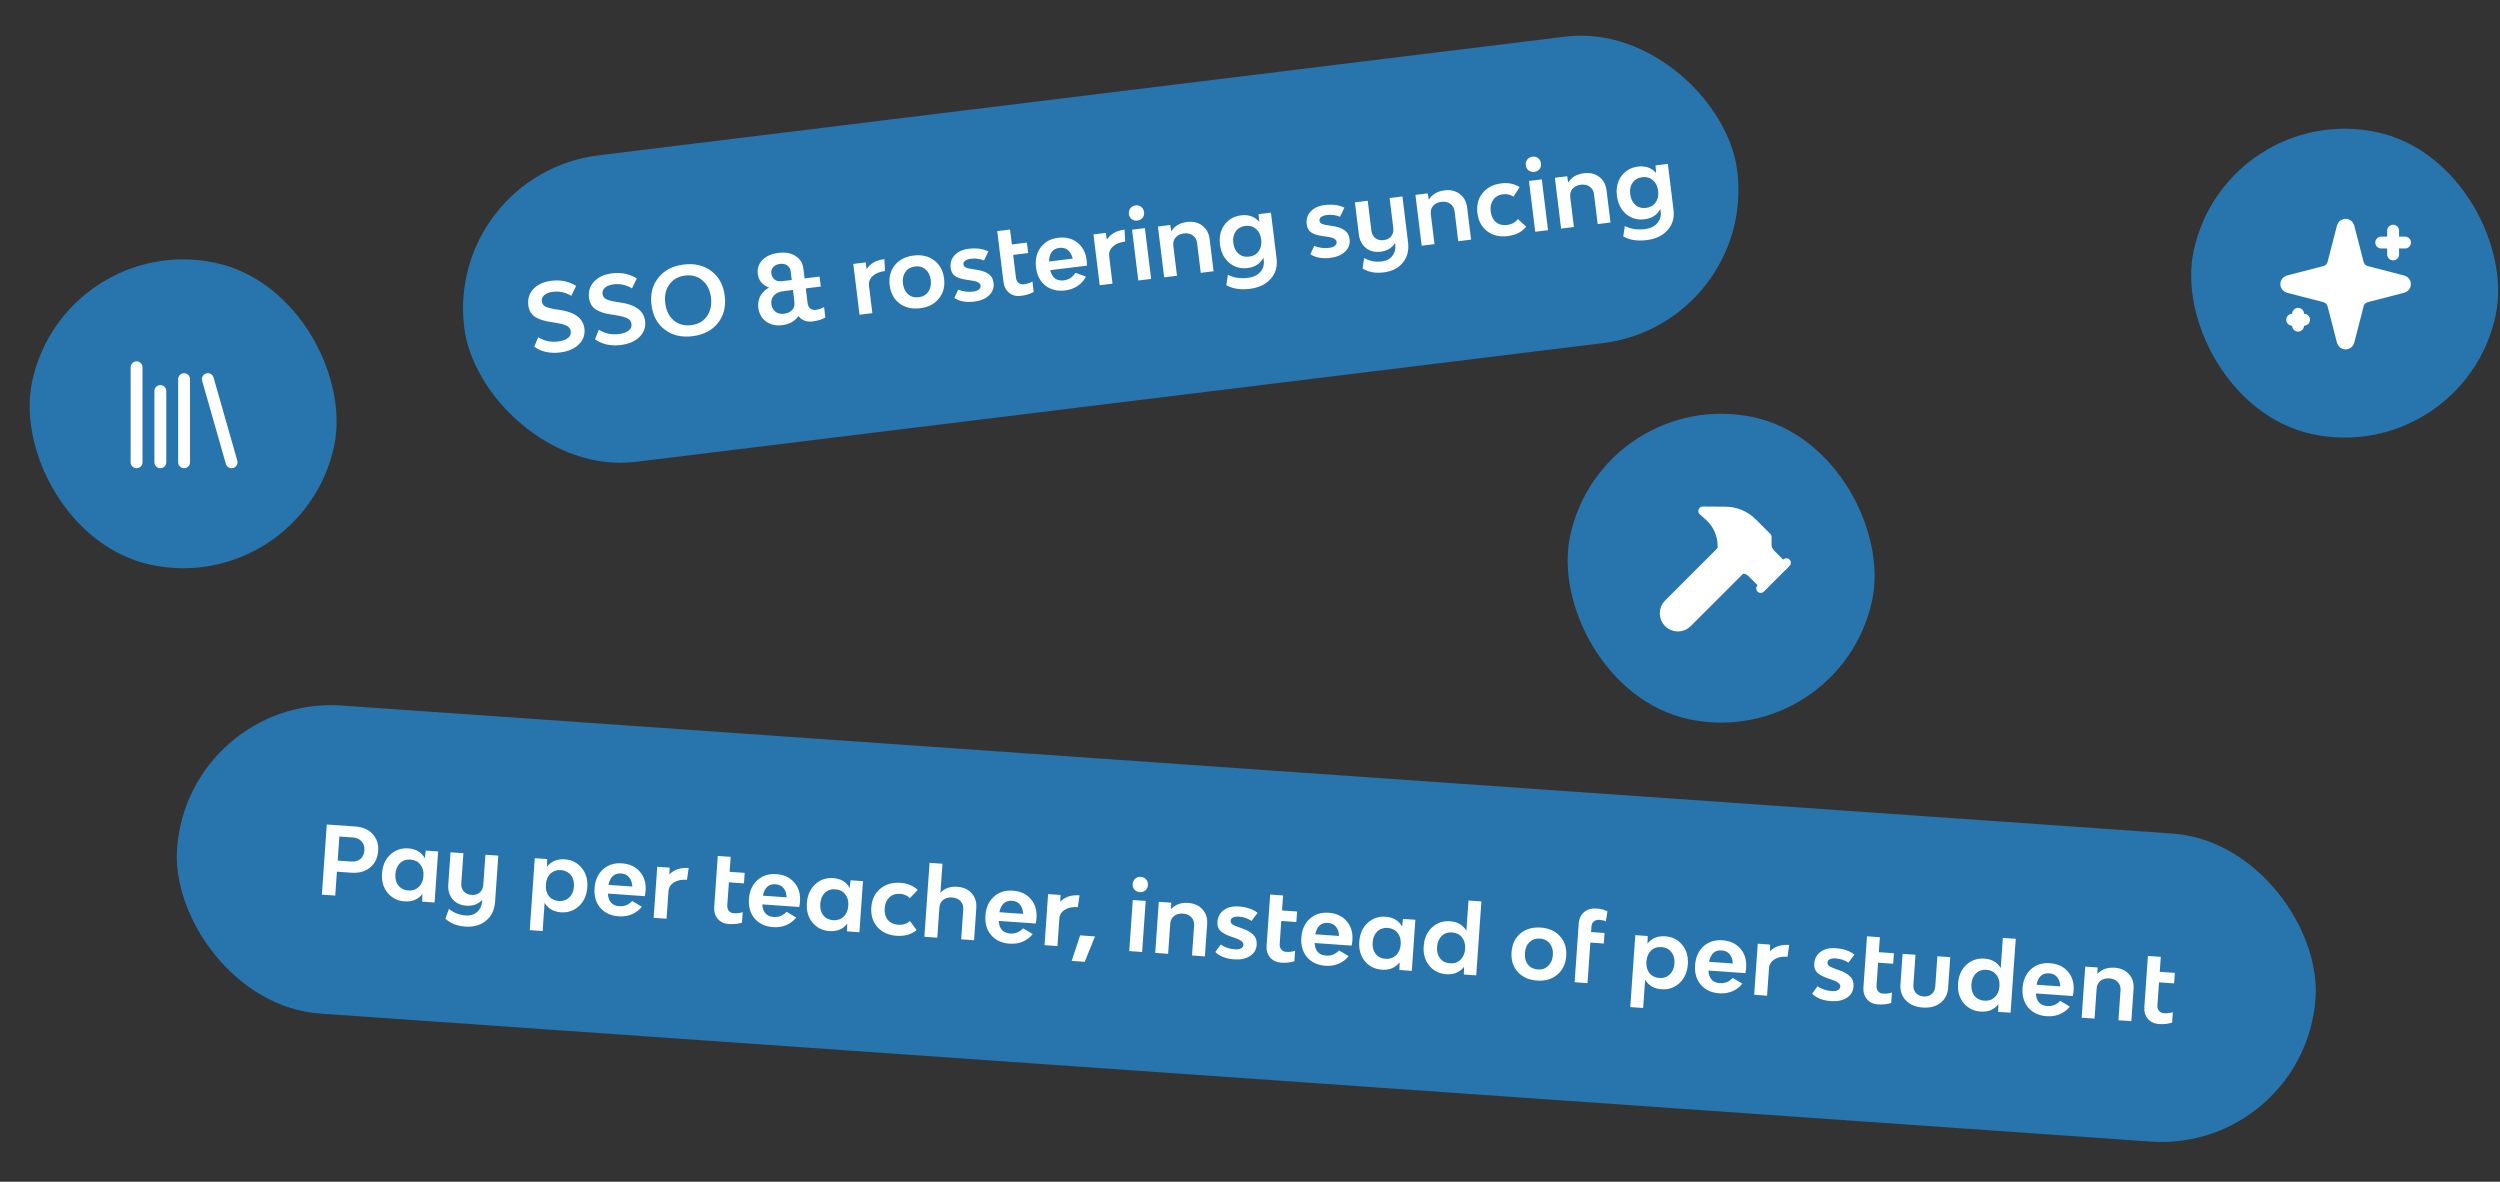 <svg width="421" height="199" viewBox="0 0 421 199" fill="none" xmlns="http://www.w3.org/2000/svg">
<rect x="0" y="0" width="421" height="199" fill="#333333" stroke="none"/>
<g clip-path="url(#clip0_836_12837)">
<rect x="10.812" y="38.846" width="52" height="52" rx="26" transform="rotate(12 10.812 38.846)" fill="#2875AD"/>
<path d="M35 63.846L39 77.846" stroke="white" stroke-width="2" stroke-linecap="round" stroke-linejoin="round"/>
<path d="M31 63.846L31 77.846" stroke="white" stroke-width="2" stroke-linecap="round" stroke-linejoin="round"/>
<path d="M27 65.846L27 77.846" stroke="white" stroke-width="2" stroke-linecap="round" stroke-linejoin="round"/>
<path d="M23 61.846L23 77.846" stroke="white" stroke-width="2" stroke-linecap="round" stroke-linejoin="round"/>
<rect x="374.812" y="16.846" width="52" height="52" rx="26" transform="rotate(12 374.812 16.846)" fill="#2875AD"/>
<path d="M392.937 51.346C392.848 50.999 392.667 50.684 392.415 50.431C392.162 50.178 391.846 49.998 391.5 49.908L385.365 48.327C385.26 48.297 385.168 48.234 385.103 48.147C385.037 48.06 385.001 47.954 385.001 47.846C385.001 47.737 385.037 47.631 385.103 47.544C385.168 47.457 385.26 47.394 385.365 47.364L391.5 45.782C391.846 45.692 392.162 45.512 392.414 45.26C392.667 45.007 392.848 44.691 392.937 44.346L394.519 38.211C394.548 38.105 394.611 38.013 394.698 37.947C394.785 37.881 394.891 37.845 395 37.845C395.11 37.845 395.216 37.881 395.303 37.947C395.39 38.013 395.453 38.105 395.482 38.211L397.063 44.346C397.152 44.691 397.333 45.007 397.585 45.26C397.838 45.513 398.154 45.693 398.5 45.782L404.635 47.364C404.74 47.393 404.833 47.456 404.9 47.542C404.966 47.63 405.002 47.736 405.002 47.846C405.002 47.955 404.966 48.061 404.9 48.148C404.833 48.236 404.74 48.298 404.635 48.328L398.5 49.908C398.154 49.998 397.838 50.178 397.585 50.431C397.333 50.684 397.152 50.999 397.063 51.346L395.481 57.48C395.452 57.586 395.389 57.678 395.302 57.744C395.215 57.81 395.109 57.846 394.999 57.846C394.89 57.846 394.784 57.81 394.697 57.744C394.61 57.678 394.547 57.586 394.518 57.48L392.937 51.346Z" fill="white" stroke="white" stroke-width="2" stroke-linecap="round" stroke-linejoin="round"/>
<path d="M403 38.846L403 42.846" stroke="white" stroke-width="2" stroke-linecap="round" stroke-linejoin="round"/>
<path d="M405 40.846L401 40.846" stroke="white" stroke-width="2" stroke-linecap="round" stroke-linejoin="round"/>
<path d="M387 52.846L387 54.846" stroke="white" stroke-width="2" stroke-linecap="round" stroke-linejoin="round"/>
<path d="M388 53.846L386 53.846" stroke="white" stroke-width="2" stroke-linecap="round" stroke-linejoin="round"/>
<rect x="269.812" y="64.846" width="52" height="52" rx="26" transform="rotate(12 269.812 64.846)" fill="#2875AD"/>
<path d="M293.25 95.846L284.179 104.916C283.748 105.347 283.164 105.59 282.554 105.59C281.945 105.59 281.36 105.347 280.929 104.916C280.498 104.485 280.256 103.901 280.256 103.291C280.256 102.682 280.498 102.097 280.929 101.666L290 92.596" fill="white"/>
<path d="M293.25 95.846L284.179 104.916C283.748 105.347 283.164 105.59 282.554 105.59C281.945 105.59 281.36 105.347 280.929 104.916C280.498 104.485 280.256 103.901 280.256 103.291C280.256 102.682 280.498 102.097 280.929 101.666L290 92.596" stroke="white" stroke-width="1.5" stroke-linecap="round" stroke-linejoin="round"/>
<path d="M296.5 99.096L300.833 94.762" stroke="white" stroke-width="1.5" stroke-linecap="round" stroke-linejoin="round"/>
<path d="M300.292 95.304L298.218 93.23C297.812 92.824 297.583 92.273 297.583 91.699L297.583 90.429L295.135 87.981C293.927 86.773 292.291 86.09 290.583 86.078L286.75 86.052L287.747 86.941C288.455 87.568 289.021 88.339 289.41 89.201C289.798 90.064 289.999 90.999 290 91.946L290 93.679L292.167 95.846L293.436 95.846C294.011 95.846 294.562 96.074 294.968 96.48L297.042 98.554" fill="white"/>
<path d="M300.292 95.304L298.218 93.23C297.812 92.824 297.583 92.273 297.583 91.699L297.583 90.429L295.135 87.981C293.927 86.773 292.291 86.09 290.583 86.078L286.75 86.052L287.747 86.941C288.455 87.568 289.021 88.339 289.41 89.201C289.798 90.064 289.999 90.999 290 91.946L290 93.679L292.167 95.846L293.436 95.846C294.011 95.846 294.562 96.074 294.968 96.48L297.042 98.554" stroke="white" stroke-width="1.5" stroke-linecap="round" stroke-linejoin="round"/>
<g clip-path="url(#clip1_836_12837)">
<rect x="31.627" y="117" width="361" height="52" rx="26" transform="rotate(4 31.627 117)" fill="#2875AD"/>
<path d="M59.818 139.181C61.063 139.268 62.038 139.689 62.745 140.444C63.451 141.199 63.765 142.146 63.685 143.284C63.602 144.476 63.146 145.412 62.318 146.092C61.501 146.762 60.46 147.052 59.193 146.964L56.735 146.792L56.454 150.814L54.204 150.657L55.029 138.846L59.818 139.181ZM59.164 145.085C59.792 145.129 60.305 144.983 60.703 144.648C61.101 144.301 61.322 143.819 61.365 143.202C61.407 142.596 61.25 142.093 60.893 141.694C60.547 141.295 60.065 141.074 59.448 141.031L57.149 140.87L56.866 144.925L59.164 145.085ZM71.692 143.235L73.783 143.381L73.181 151.984L71.091 151.838L71.133 150.542C70.416 151.464 69.419 151.881 68.143 151.792C66.962 151.709 66.006 151.231 65.276 150.356C64.556 149.483 64.242 148.392 64.334 147.083C64.427 145.753 64.891 144.7 65.725 143.924C66.572 143.139 67.585 142.787 68.766 142.87C70.043 142.959 70.972 143.511 71.554 144.524L71.692 143.235ZM68.768 149.959C69.47 150.008 70.056 149.809 70.526 149.36C70.996 148.912 71.258 148.299 71.312 147.523C71.366 146.746 71.192 146.103 70.789 145.593C70.387 145.084 69.834 144.805 69.132 144.756C68.419 144.706 67.828 144.905 67.358 145.354C66.899 145.803 66.642 146.421 66.587 147.208C66.532 147.985 66.701 148.628 67.093 149.136C67.497 149.635 68.055 149.909 68.768 149.959ZM81.743 143.938L83.913 144.089L83.369 151.878C83.274 153.23 82.767 154.285 81.848 155.044C80.94 155.804 79.778 156.134 78.362 156.035C76.958 155.937 75.839 155.495 75.007 154.71L75.605 153.036C76.371 153.709 77.317 154.086 78.445 154.164C79.211 154.218 79.845 154.022 80.347 153.576C80.859 153.13 81.143 152.509 81.199 151.711L81.21 151.551C80.518 152.272 79.624 152.595 78.528 152.518C77.549 152.45 76.778 152.086 76.215 151.426C75.662 150.767 75.421 149.932 75.492 148.922L75.869 143.527L78.04 143.679L77.686 148.738C77.647 149.292 77.786 149.75 78.103 150.115C78.42 150.468 78.861 150.665 79.425 150.704C79.978 150.743 80.431 150.609 80.784 150.302C81.149 149.985 81.35 149.55 81.389 148.997L81.743 143.938ZM95.095 144.711C96.276 144.793 97.226 145.271 97.945 146.145C98.676 147.02 98.995 148.111 98.903 149.42C98.81 150.75 98.341 151.808 97.495 152.593C96.649 153.368 95.641 153.715 94.471 153.633C93.215 153.545 92.296 153.01 91.712 152.029L91.379 156.785L89.209 156.633L90.056 144.519L92.147 144.665L92.104 145.961C92.821 145.038 93.818 144.621 95.095 144.711ZM94.106 151.731C94.809 151.78 95.395 151.58 95.865 151.132C96.334 150.684 96.597 150.066 96.652 149.279C96.706 148.502 96.531 147.864 96.128 147.365C95.725 146.856 95.173 146.577 94.47 146.528C93.757 146.478 93.166 146.677 92.696 147.125C92.238 147.564 91.981 148.177 91.926 148.964C91.871 149.752 92.04 150.4 92.432 150.908C92.835 151.407 93.394 151.681 94.106 151.731ZM108.721 150.01C108.703 150.276 108.66 150.578 108.594 150.916L102.369 150.48C102.447 151.812 103.087 152.519 104.289 152.603C105.13 152.662 105.856 152.371 106.468 151.729L108.084 152.692C107.65 153.25 107.091 153.676 106.407 153.97C105.735 154.255 105 154.369 104.202 154.313C102.882 154.221 101.847 153.742 101.095 152.877C100.353 152.013 100.028 150.921 100.121 149.601C100.216 148.239 100.686 147.176 101.531 146.412C102.376 145.637 103.443 145.295 104.73 145.385C106.018 145.475 107.027 145.946 107.759 146.799C108.491 147.642 108.812 148.712 108.721 150.01ZM104.611 147.092C103.461 147.012 102.748 147.652 102.472 149.012L106.478 149.292C106.439 148.626 106.261 148.106 105.945 147.731C105.63 147.345 105.185 147.133 104.611 147.092ZM112.72 147.258C113.494 146.436 114.578 146.073 115.971 146.171L115.688 148.156C114.795 148.093 114.062 148.24 113.492 148.596C112.922 148.951 112.614 149.454 112.569 150.103L112.246 154.716L110.076 154.564L110.677 145.961L112.768 146.107L112.72 147.258ZM123.551 153.79C124.094 153.828 124.601 153.767 125.072 153.608L124.949 155.363C124.292 155.585 123.549 155.666 122.719 155.608C121.931 155.553 121.31 155.259 120.856 154.724C120.412 154.191 120.218 153.519 120.275 152.711L120.874 144.14L123.045 144.291L122.868 146.813L125.406 146.991L125.282 148.762L122.745 148.585L122.477 152.416C122.449 152.809 122.534 153.131 122.73 153.38C122.937 153.629 123.211 153.766 123.551 153.79ZM134.72 151.828C134.702 152.094 134.659 152.396 134.593 152.734L128.368 152.298C128.446 153.63 129.086 154.337 130.288 154.421C131.129 154.48 131.855 154.189 132.467 153.547L134.083 154.51C133.649 155.068 133.09 155.494 132.406 155.788C131.734 156.073 130.999 156.187 130.201 156.131C128.881 156.039 127.846 155.56 127.094 154.695C126.352 153.831 126.027 152.739 126.12 151.419C126.215 150.057 126.685 148.994 127.53 148.23C128.375 147.455 129.442 147.113 130.729 147.203C132.017 147.293 133.026 147.764 133.758 148.617C134.49 149.46 134.811 150.53 134.72 151.828ZM130.61 148.91C129.46 148.83 128.747 149.47 128.471 150.83L132.477 151.11C132.438 150.444 132.26 149.924 131.944 149.549C131.629 149.163 131.184 148.951 130.61 148.91ZM143.236 148.238L145.327 148.384L144.726 156.987L142.635 156.841L142.677 155.544C141.96 156.467 140.964 156.884 139.687 156.795C138.506 156.712 137.55 156.234 136.82 155.359C136.1 154.486 135.786 153.394 135.878 152.086C135.971 150.756 136.435 149.703 137.27 148.927C138.116 148.141 139.129 147.79 140.311 147.873C141.587 147.962 142.517 148.513 143.098 149.527L143.236 148.238ZM140.312 154.962C141.014 155.011 141.6 154.811 142.07 154.363C142.54 153.915 142.802 153.302 142.856 152.525C142.911 151.749 142.736 151.106 142.333 150.596C141.931 150.087 141.378 149.808 140.676 149.759C139.963 149.709 139.372 149.908 138.902 150.356C138.443 150.805 138.186 151.424 138.131 152.211C138.076 152.988 138.245 153.631 138.637 154.139C139.041 154.638 139.599 154.912 140.312 154.962ZM150.998 157.586C149.625 157.49 148.547 157.003 147.764 156.125C146.981 155.246 146.636 154.137 146.73 152.796C146.823 151.466 147.324 150.421 148.232 149.662C149.141 148.902 150.287 148.57 151.67 148.667C152.798 148.746 153.759 149.144 154.553 149.863L153.222 151.245C152.782 150.808 152.232 150.567 151.572 150.521C150.849 150.47 150.247 150.669 149.766 151.116C149.297 151.564 149.035 152.177 148.98 152.954C148.925 153.741 149.099 154.39 149.502 154.899C149.916 155.398 150.49 155.674 151.224 155.725C152.044 155.782 152.711 155.572 153.225 155.095L154.354 156.617C153.5 157.36 152.381 157.682 150.998 157.586ZM161.212 149.334C162.244 149.406 163.053 149.773 163.637 150.434C164.223 151.084 164.48 151.915 164.409 152.926L164.031 158.337L161.86 158.185L162.214 153.125C162.253 152.572 162.098 152.112 161.749 151.746C161.411 151.38 160.939 151.176 160.333 151.133C159.726 151.091 159.225 151.227 158.828 151.541C158.443 151.856 158.231 152.291 158.192 152.844L157.838 157.904L155.667 157.752L156.538 145.302L158.709 145.454L158.367 150.338C159.072 149.585 160.02 149.251 161.212 149.334ZM174.545 154.613C174.526 154.879 174.484 155.181 174.417 155.518L168.192 155.083C168.27 156.414 168.911 157.122 170.113 157.206C170.954 157.265 171.68 156.974 172.291 156.332L173.908 157.295C173.473 157.853 172.914 158.279 172.231 158.573C171.559 158.858 170.824 158.972 170.026 158.916C168.706 158.824 167.67 158.345 166.918 157.48C166.177 156.616 165.852 155.524 165.944 154.204C166.04 152.842 166.51 151.779 167.354 151.015C168.2 150.24 169.266 149.897 170.554 149.987C171.841 150.077 172.851 150.549 173.582 151.402C174.315 152.245 174.636 153.315 174.545 154.613ZM170.434 151.695C169.285 151.615 168.572 152.255 168.295 153.615L172.301 153.895C172.262 153.229 172.085 152.709 171.769 152.334C171.454 151.948 171.009 151.735 170.434 151.695ZM178.543 151.861C179.317 151.039 180.401 150.676 181.795 150.773L181.512 152.759C180.618 152.696 179.886 152.843 179.316 153.198C178.746 153.554 178.438 154.057 178.393 154.706L178.07 159.318L175.899 159.167L176.501 150.564L178.592 150.71L178.543 151.861ZM180.469 161.812L181.892 157.517L184.398 157.692L182.671 161.966L180.469 161.812ZM192.881 149.945C192.631 150.162 192.319 150.258 191.947 150.232C191.574 150.206 191.274 150.068 191.046 149.816C190.818 149.555 190.717 149.237 190.743 148.865C190.769 148.493 190.913 148.193 191.175 147.965C191.437 147.737 191.754 147.637 192.127 147.663C192.499 147.689 192.794 147.832 193.011 148.093C193.238 148.355 193.339 148.672 193.313 149.045C193.287 149.417 193.143 149.717 192.881 149.945ZM190.162 160.164L190.763 151.561L192.934 151.713L192.332 160.316L190.162 160.164ZM200.086 152.052C201.118 152.125 201.927 152.491 202.511 153.152C203.097 153.803 203.354 154.633 203.283 155.644L202.905 161.055L200.734 160.903L201.088 155.844C201.127 155.29 200.972 154.83 200.623 154.464C200.285 154.098 199.813 153.894 199.206 153.852C198.6 153.809 198.098 153.945 197.702 154.26C197.317 154.575 197.104 155.009 197.066 155.562L196.712 160.622L194.541 160.47L195.143 151.867L197.234 152.013L197.19 153.101C197.918 152.318 198.884 151.968 200.086 152.052ZM207.846 161.561C206.452 161.463 205.391 161.047 204.661 160.312L205.567 159.06C206.261 159.536 207.07 159.807 207.996 159.871C208.401 159.9 208.73 159.848 208.985 159.716C209.241 159.573 209.379 159.369 209.397 159.103C209.428 158.667 208.962 158.287 208.001 157.963L207.296 157.721C206.503 157.452 205.91 157.132 205.519 156.763C205.138 156.394 204.971 155.891 205.015 155.252C205.075 154.401 205.431 153.736 206.085 153.258C206.738 152.78 207.576 152.576 208.598 152.648C209.928 152.741 210.988 153.098 211.779 153.72L210.769 155.077C210.125 154.658 209.409 154.421 208.622 154.366C208.228 154.338 207.904 154.385 207.65 154.506C207.395 154.627 207.259 154.81 207.242 155.055C207.226 155.289 207.319 155.488 207.521 155.652C207.735 155.806 208.051 155.951 208.469 156.087L209.173 156.345C209.988 156.616 210.61 156.969 211.04 157.406C211.48 157.832 211.676 158.396 211.627 159.099C211.57 159.907 211.195 160.539 210.5 160.993C209.805 161.447 208.921 161.636 207.846 161.561ZM216.574 160.295C217.117 160.333 217.624 160.272 218.095 160.112L217.972 161.868C217.315 162.089 216.571 162.171 215.741 162.113C214.954 162.058 214.333 161.763 213.879 161.229C213.435 160.695 213.241 160.024 213.298 159.216L213.897 150.644L216.068 150.796L215.891 153.318L218.429 153.496L218.305 155.267L215.767 155.09L215.5 158.92C215.472 159.314 215.556 159.635 215.753 159.884C215.96 160.134 216.234 160.271 216.574 160.295ZM227.743 158.333C227.724 158.599 227.682 158.901 227.616 159.238L221.391 158.803C221.469 160.134 222.109 160.842 223.311 160.926C224.152 160.985 224.878 160.694 225.49 160.052L227.106 161.015C226.672 161.573 226.113 161.999 225.429 162.293C224.757 162.578 224.022 162.692 223.224 162.636C221.904 162.544 220.869 162.065 220.116 161.2C219.375 160.336 219.05 159.244 219.143 157.924C219.238 156.562 219.708 155.499 220.552 154.735C221.398 153.96 222.464 153.617 223.752 153.707C225.039 153.797 226.049 154.269 226.781 155.122C227.513 155.965 227.834 157.035 227.743 158.333ZM223.633 155.415C222.483 155.335 221.77 155.975 221.493 157.335L225.5 157.615C225.461 156.949 225.283 156.429 224.967 156.054C224.652 155.668 224.207 155.455 223.633 155.415ZM236.259 154.742L238.35 154.889L237.748 163.492L235.658 163.345L235.7 162.049C234.983 162.972 233.986 163.389 232.71 163.3C231.528 163.217 230.573 162.739 229.843 161.864C229.123 160.99 228.809 159.899 228.901 158.59C228.994 157.26 229.458 156.207 230.292 155.432C231.139 154.646 232.152 154.295 233.333 154.377C234.61 154.467 235.539 155.018 236.121 156.032L236.259 154.742ZM233.335 161.467C234.037 161.516 234.623 161.316 235.093 160.868C235.563 160.42 235.825 159.807 235.879 159.03C235.933 158.254 235.759 157.61 235.356 157.101C234.954 156.592 234.401 156.313 233.699 156.263C232.986 156.214 232.394 156.413 231.925 156.861C231.466 157.31 231.209 157.928 231.153 158.716C231.099 159.493 231.268 160.135 231.66 160.644C232.064 161.143 232.622 161.417 233.335 161.467ZM247.297 151.649L249.467 151.801L248.597 164.25L246.506 164.104L246.549 162.808C245.832 163.731 244.835 164.147 243.558 164.058C242.377 163.976 241.421 163.497 240.691 162.623C239.972 161.749 239.658 160.658 239.749 159.349C239.842 158.019 240.306 156.966 241.141 156.19C241.987 155.405 243.001 155.053 244.182 155.136C245.438 155.224 246.357 155.759 246.941 156.74L247.297 151.649ZM244.183 162.225C244.886 162.274 245.472 162.075 245.941 161.627C246.411 161.178 246.673 160.566 246.728 159.789C246.782 159.012 246.608 158.369 246.205 157.86C245.802 157.35 245.25 157.071 244.547 157.022C243.834 156.972 243.243 157.171 242.773 157.62C242.314 158.069 242.057 158.687 242.002 159.474C241.948 160.251 242.117 160.894 242.509 161.403C242.912 161.901 243.47 162.175 244.183 162.225ZM258.845 165.127C257.462 165.03 256.373 164.543 255.579 163.664C254.796 162.786 254.451 161.676 254.545 160.336C254.638 159.005 255.133 157.96 256.031 157.2C256.94 156.44 258.085 156.108 259.469 156.205C260.841 156.301 261.919 156.788 262.703 157.666C263.497 158.545 263.847 159.649 263.754 160.979C263.66 162.32 263.159 163.37 262.251 164.13C261.353 164.891 260.217 165.223 258.845 165.127ZM258.975 163.26C259.678 163.309 260.258 163.109 260.718 162.66C261.187 162.211 261.449 161.599 261.504 160.822C261.558 160.045 261.384 159.402 260.981 158.893C260.589 158.384 260.042 158.106 259.339 158.056C258.626 158.007 258.035 158.206 257.565 158.654C257.107 159.093 256.85 159.705 256.795 160.493C256.74 161.28 256.909 161.928 257.301 162.437C257.704 162.936 258.262 163.21 258.975 163.26ZM269.38 154.909C268.997 154.882 268.676 154.967 268.416 155.163C268.167 155.359 268.03 155.638 268.005 156L267.938 156.958L270.204 157.116L270.081 158.888L267.814 158.729L267.336 165.561L265.166 165.409L265.858 155.513C265.915 154.694 266.216 154.057 266.761 153.603C267.307 153.139 267.995 152.936 268.825 152.994C269.591 153.047 270.216 153.209 270.699 153.478L270.422 155.158C270.174 155.024 269.827 154.94 269.38 154.909ZM280.423 157.67C281.604 157.753 282.555 158.231 283.274 159.105C284.004 159.979 284.324 161.071 284.232 162.379C284.139 163.709 283.669 164.767 282.823 165.553C281.978 166.328 280.97 166.674 279.799 166.592C278.544 166.505 277.624 165.97 277.041 164.988L276.708 169.744L274.537 169.593L275.384 157.478L277.475 157.624L277.433 158.921C278.15 157.998 279.146 157.581 280.423 157.67ZM279.435 164.69C280.137 164.739 280.724 164.54 281.193 164.092C281.663 163.643 281.925 163.025 281.98 162.238C282.035 161.461 281.86 160.823 281.457 160.325C281.054 159.815 280.501 159.536 279.799 159.487C279.086 159.437 278.495 159.636 278.025 160.085C277.567 160.523 277.31 161.136 277.255 161.924C277.2 162.711 277.368 163.359 277.761 163.868C278.164 164.366 278.722 164.641 279.435 164.69ZM294.05 162.97C294.031 163.236 293.989 163.537 293.922 163.875L287.698 163.44C287.776 164.771 288.416 165.479 289.618 165.563C290.459 165.622 291.185 165.33 291.796 164.689L293.413 165.652C292.979 166.209 292.419 166.636 291.736 166.93C291.064 167.214 290.329 167.329 289.531 167.273C288.211 167.181 287.175 166.702 286.423 165.837C285.682 164.972 285.357 163.88 285.449 162.561C285.545 161.199 286.015 160.136 286.859 159.371C287.705 158.596 288.771 158.254 290.059 158.344C291.346 158.434 292.356 158.906 293.087 159.759C293.82 160.601 294.141 161.672 294.05 162.97ZM289.939 160.052C288.79 159.971 288.077 160.611 287.8 161.971L291.806 162.251C291.767 161.586 291.59 161.065 291.274 160.69C290.959 160.305 290.514 160.092 289.939 160.052ZM298.048 160.218C298.822 159.395 299.906 159.033 301.3 159.13L301.017 161.115C300.123 161.053 299.391 161.199 298.821 161.555C298.251 161.911 297.943 162.413 297.898 163.062L297.575 167.675L295.404 167.523L296.006 158.92L298.097 159.066L298.048 160.218ZM308.351 168.589C306.957 168.491 305.895 168.075 305.166 167.34L306.071 166.088C306.765 166.564 307.575 166.835 308.501 166.899C308.905 166.928 309.235 166.876 309.49 166.744C309.746 166.601 309.883 166.397 309.902 166.131C309.932 165.695 309.467 165.315 308.506 164.991L307.801 164.749C307.007 164.48 306.415 164.16 306.024 163.791C305.643 163.422 305.475 162.919 305.52 162.28C305.579 161.429 305.936 160.764 306.589 160.286C307.243 159.808 308.081 159.604 309.102 159.676C310.432 159.769 311.493 160.126 312.283 160.748L311.274 162.105C310.63 161.686 309.914 161.449 309.126 161.394C308.733 161.366 308.409 161.413 308.154 161.534C307.9 161.655 307.764 161.838 307.747 162.083C307.731 162.317 307.824 162.516 308.026 162.68C308.24 162.834 308.556 162.979 308.974 163.115L309.678 163.373C310.493 163.644 311.115 163.997 311.544 164.434C311.985 164.86 312.181 165.424 312.132 166.127C312.075 166.935 311.699 167.567 311.005 168.021C310.31 168.475 309.425 168.664 308.351 168.589ZM317.079 167.323C317.622 167.361 318.128 167.3 318.599 167.14L318.477 168.896C317.82 169.117 317.076 169.199 316.246 169.141C315.459 169.086 314.838 168.791 314.383 168.257C313.939 167.723 313.746 167.052 313.802 166.243L314.402 157.672L316.572 157.824L316.396 160.346L318.934 160.524L318.81 162.295L316.272 162.118L316.004 165.948C315.977 166.342 316.061 166.663 316.258 166.912C316.465 167.162 316.738 167.299 317.079 167.323ZM323.806 169.67C322.593 169.585 321.643 169.187 320.955 168.476C320.267 167.765 319.96 166.872 320.035 165.797L320.397 160.626L322.568 160.778L322.214 165.837C322.175 166.391 322.314 166.849 322.631 167.214C322.948 167.567 323.384 167.764 323.937 167.802C324.49 167.841 324.943 167.707 325.296 167.4C325.661 167.083 325.862 166.648 325.901 166.095L326.255 161.035L328.425 161.187L328.064 166.359C327.989 167.433 327.561 168.275 326.78 168.883C326 169.492 325.009 169.754 323.806 169.67ZM337.28 157.941L339.451 158.093L338.58 170.542L336.489 170.396L336.532 169.1C335.815 170.023 334.818 170.44 333.541 170.35C332.36 170.268 331.405 169.789 330.675 168.915C329.955 168.041 329.641 166.95 329.733 165.641C329.826 164.311 330.29 163.258 331.124 162.483C331.971 161.697 332.984 161.346 334.165 161.428C335.421 161.516 336.341 162.051 336.924 163.033L337.28 157.941ZM334.167 168.518C334.869 168.567 335.455 168.367 335.925 167.919C336.395 167.47 336.657 166.858 336.711 166.081C336.765 165.304 336.591 164.661 336.188 164.152C335.785 163.643 335.233 163.363 334.531 163.314C333.818 163.264 333.226 163.464 332.757 163.912C332.298 164.361 332.04 164.979 331.985 165.767C331.931 166.543 332.1 167.186 332.492 167.695C332.896 168.193 333.454 168.468 334.167 168.518ZM349.196 166.826C349.178 167.092 349.135 167.394 349.069 167.731L342.844 167.296C342.922 168.627 343.562 169.335 344.765 169.419C345.605 169.478 346.331 169.186 346.943 168.545L348.56 169.508C348.125 170.066 347.566 170.492 346.883 170.786C346.21 171.071 345.475 171.185 344.677 171.129C343.358 171.037 342.322 170.558 341.57 169.693C340.828 168.828 340.504 167.736 340.596 166.417C340.691 165.055 341.161 163.992 342.006 163.228C342.851 162.453 343.918 162.11 345.205 162.2C346.493 162.29 347.502 162.762 348.234 163.615C348.966 164.457 349.287 165.528 349.196 166.826ZM345.086 163.908C343.937 163.828 343.224 164.468 342.947 165.828L346.953 166.108C346.914 165.442 346.737 164.922 346.421 164.547C346.105 164.161 345.661 163.948 345.086 163.908ZM356.096 162.962C357.128 163.034 357.936 163.401 358.521 164.062C359.106 164.712 359.364 165.543 359.293 166.554L358.915 171.964L356.744 171.813L357.098 166.753C357.136 166.2 356.981 165.74 356.633 165.373C356.295 165.007 355.823 164.803 355.216 164.761C354.61 164.718 354.108 164.854 353.712 165.169C353.326 165.484 353.114 165.918 353.075 166.472L352.722 171.531L350.551 171.379L351.153 162.776L353.243 162.923L353.199 164.01C353.928 163.227 354.893 162.878 356.096 162.962ZM364.385 170.631C364.928 170.669 365.435 170.608 365.906 170.448L365.783 172.204C365.126 172.425 364.382 172.507 363.552 172.449C362.765 172.394 362.144 172.099 361.69 171.565C361.246 171.031 361.052 170.36 361.109 169.551L361.708 160.98L363.879 161.132L363.702 163.654L366.24 163.831L366.116 165.603L363.578 165.426L363.311 169.256C363.283 169.65 363.367 169.971 363.564 170.22C363.771 170.47 364.045 170.607 364.385 170.631Z" fill="white"/>
</g>
<g clip-path="url(#clip2_836_12837)">
<rect x="75" y="29.324" width="216" height="52" rx="26" transform="rotate(-7 75 29.324)" fill="#2875AD"/>
<path d="M94.331 59.352C92.615 59.562 91.163 59.241 89.973 58.388L90.629 56.776C91.632 57.416 92.742 57.661 93.96 57.511C94.701 57.42 95.257 57.228 95.63 56.936C96.013 56.641 96.176 56.267 96.12 55.811C96.066 55.367 95.822 55.042 95.388 54.837C94.955 54.633 94.305 54.465 93.441 54.335L92.75 54.226C91.623 54.064 90.739 53.775 90.097 53.359C89.453 52.933 89.077 52.275 88.968 51.386C88.837 50.317 89.128 49.405 89.841 48.651C90.555 47.897 91.568 47.44 92.88 47.279C94.405 47.092 95.784 47.379 97.016 48.141L96.207 49.82C95.242 49.229 94.215 49.001 93.124 49.135C92.5 49.211 92.017 49.394 91.677 49.683C91.336 49.972 91.191 50.323 91.242 50.736C91.294 51.16 91.503 51.462 91.869 51.642C92.245 51.822 92.801 51.969 93.535 52.083L94.241 52.189C96.812 52.562 98.203 53.605 98.414 55.32C98.541 56.358 98.226 57.251 97.469 57.999C96.721 58.736 95.675 59.187 94.331 59.352ZM104.551 58.097C102.836 58.308 101.383 57.986 100.193 57.133L100.849 55.521C101.852 56.161 102.962 56.406 104.18 56.257C104.921 56.166 105.478 55.974 105.85 55.681C106.233 55.386 106.396 55.012 106.341 54.556C106.286 54.112 106.042 53.787 105.608 53.583C105.175 53.378 104.526 53.21 103.661 53.08L102.97 52.971C101.843 52.809 100.959 52.52 100.317 52.104C99.673 51.678 99.297 51.02 99.188 50.131C99.057 49.062 99.348 48.15 100.061 47.396C100.775 46.642 101.788 46.185 103.101 46.024C104.625 45.837 106.004 46.124 107.236 46.886L106.427 48.565C105.463 47.974 104.435 47.746 103.345 47.88C102.72 47.957 102.237 48.139 101.897 48.428C101.556 48.717 101.411 49.068 101.462 49.481C101.514 49.905 101.723 50.207 102.089 50.388C102.465 50.567 103.021 50.714 103.755 50.828L104.461 50.935C107.032 51.307 108.423 52.35 108.634 54.065C108.761 55.103 108.446 55.996 107.689 56.745C106.941 57.481 105.895 57.932 104.551 58.097ZM116.626 56.614C114.774 56.842 113.213 56.475 111.945 55.513C110.676 54.54 109.93 53.149 109.708 51.338C109.485 49.528 109.873 48.002 110.871 46.762C111.867 45.512 113.292 44.773 115.144 44.545C116.987 44.319 118.542 44.692 119.812 45.664C121.08 46.627 121.825 48.013 122.047 49.823C122.269 51.633 121.882 53.164 120.886 54.415C119.888 55.655 118.468 56.388 116.626 56.614ZM113.463 53.956C114.266 54.631 115.244 54.898 116.398 54.756C117.552 54.615 118.432 54.12 119.037 53.272C119.651 52.412 119.882 51.357 119.728 50.108C119.575 48.858 119.097 47.896 118.294 47.221C117.5 46.534 116.526 46.261 115.372 46.403C114.218 46.545 113.334 47.046 112.72 47.906C112.104 48.755 111.873 49.804 112.026 51.053C112.18 52.303 112.659 53.27 113.463 53.956ZM137.319 52.188C137.848 52.123 138.334 51.966 138.776 51.718L138.991 53.465C138.388 53.808 137.674 54.03 136.848 54.131C135.832 54.256 135.037 53.956 134.465 53.231C133.83 54.104 132.92 54.614 131.734 54.759C130.665 54.891 129.753 54.685 128.999 54.144C128.255 53.601 127.821 52.822 127.696 51.805C127.609 51.096 127.723 50.448 128.038 49.861C128.363 49.273 128.853 48.794 129.506 48.424C128.381 48.014 127.749 47.242 127.61 46.109C127.498 45.199 127.762 44.42 128.403 43.772C129.043 43.123 129.945 42.728 131.11 42.585C132.243 42.446 133.194 42.619 133.963 43.105C134.732 43.591 135.173 44.294 135.286 45.215L135.491 46.883L138.016 46.573L138.222 48.256L135.697 48.566L136.001 51.044C136.05 51.435 136.194 51.735 136.434 51.942C136.674 52.148 136.969 52.23 137.319 52.188ZM131.338 44.443C130.851 44.502 130.476 44.683 130.212 44.984C129.947 45.275 129.841 45.637 129.894 46.071C129.948 46.516 130.141 46.857 130.471 47.096C130.8 47.324 131.208 47.409 131.695 47.349L133.331 47.148L133.153 45.703C133.099 45.258 132.907 44.922 132.578 44.694C132.249 44.465 131.836 44.382 131.338 44.443ZM132.046 52.835C132.607 52.766 133.055 52.561 133.389 52.219C133.722 51.866 133.851 51.388 133.777 50.785L133.537 48.831L131.902 49.032C131.224 49.115 130.7 49.357 130.33 49.757C129.971 50.156 129.826 50.641 129.897 51.213C129.964 51.763 130.194 52.192 130.586 52.498C130.988 52.793 131.475 52.905 132.046 52.835ZM145.945 45.325C146.548 44.37 147.543 43.807 148.93 43.637L149.031 45.639C148.141 45.749 147.451 46.032 146.959 46.49C146.467 46.948 146.261 47.5 146.34 48.146L146.904 52.736L144.744 53.001L143.693 44.441L145.773 44.186L145.945 45.325ZM154.955 51.908C153.579 52.077 152.417 51.806 151.47 51.095C150.534 50.382 149.984 49.359 149.82 48.025C149.657 46.702 149.944 45.581 150.681 44.663C151.427 43.744 152.489 43.2 153.865 43.031C155.231 42.863 156.382 43.136 157.319 43.848C158.266 44.559 158.821 45.577 158.983 46.9C159.147 48.234 158.855 49.361 158.108 50.28C157.372 51.198 156.321 51.74 154.955 51.908ZM154.727 50.05C155.426 49.964 155.958 49.657 156.323 49.129C156.698 48.599 156.839 47.948 156.744 47.175C156.649 46.402 156.355 45.804 155.863 45.381C155.381 44.956 154.79 44.787 154.092 44.873C153.382 44.96 152.84 45.269 152.464 45.798C152.098 46.316 151.963 46.967 152.059 47.75C152.155 48.534 152.444 49.138 152.926 49.562C153.418 49.974 154.018 50.137 154.727 50.05ZM164.076 50.788C162.689 50.959 161.568 50.752 160.711 50.17L161.362 48.768C162.133 49.103 162.98 49.214 163.901 49.101C164.303 49.052 164.617 48.938 164.842 48.76C165.066 48.571 165.162 48.344 165.13 48.08C165.076 47.646 164.547 47.361 163.542 47.227L162.804 47.124C161.973 47.011 161.331 46.81 160.876 46.522C160.432 46.233 160.171 45.771 160.093 45.136C159.989 44.288 160.213 43.568 160.763 42.974C161.313 42.38 162.097 42.02 163.113 41.895C164.436 41.733 165.545 41.882 166.44 42.341L165.708 43.866C164.996 43.577 164.248 43.481 163.465 43.577C163.073 43.625 162.764 43.733 162.537 43.901C162.31 44.068 162.212 44.273 162.242 44.517C162.271 44.75 162.4 44.928 162.63 45.05C162.869 45.16 163.207 45.242 163.643 45.296L164.383 45.415C165.235 45.525 165.913 45.754 166.418 46.1C166.932 46.434 167.232 46.951 167.318 47.65C167.416 48.454 167.168 49.146 166.573 49.724C165.978 50.302 165.145 50.657 164.076 50.788ZM172.402 47.88C172.942 47.814 173.428 47.657 173.86 47.411L174.075 49.158C173.472 49.5 172.758 49.722 171.932 49.824C171.148 49.92 170.482 49.749 169.934 49.311C169.397 48.872 169.079 48.25 168.98 47.446L167.933 38.918L170.093 38.653L170.401 41.162L172.926 40.852L173.142 42.614L170.617 42.925L171.085 46.736C171.133 47.128 171.277 47.427 171.518 47.634C171.769 47.839 172.064 47.922 172.402 47.88ZM182.991 43.823C183.024 44.088 183.04 44.392 183.039 44.736L176.846 45.497C177.176 46.789 177.94 47.361 179.136 47.214C179.972 47.112 180.63 46.687 181.107 45.941L182.878 46.577C182.558 47.208 182.091 47.733 181.476 48.152C180.87 48.56 180.17 48.812 179.376 48.91C178.064 49.071 176.956 48.798 176.052 48.093C175.159 47.386 174.632 46.376 174.471 45.063C174.305 43.708 174.563 42.574 175.246 41.663C175.929 40.741 176.91 40.201 178.191 40.044C179.472 39.887 180.553 40.157 181.434 40.855C182.314 41.542 182.833 42.532 182.991 43.823ZM178.4 41.743C177.256 41.884 176.679 42.648 176.666 44.036L180.652 43.546C180.487 42.9 180.214 42.423 179.832 42.115C179.449 41.797 178.971 41.673 178.4 41.743ZM186.392 40.359C186.994 39.404 187.989 38.841 189.376 38.671L189.477 40.673C188.588 40.782 187.897 41.066 187.405 41.524C186.913 41.982 186.707 42.534 186.786 43.18L187.35 47.769L185.19 48.035L184.139 39.475L186.219 39.219L186.392 40.359ZM192.408 36.686C192.204 36.948 191.916 37.101 191.546 37.147C191.175 37.192 190.854 37.114 190.582 36.911C190.308 36.697 190.149 36.405 190.103 36.034C190.058 35.664 190.142 35.342 190.356 35.068C190.569 34.795 190.861 34.636 191.232 34.59C191.602 34.545 191.919 34.629 192.182 34.844C192.455 35.058 192.615 35.35 192.66 35.72C192.706 36.091 192.622 36.413 192.408 36.686ZM191.688 47.237L190.637 38.677L192.797 38.412L193.848 46.971L191.688 47.237ZM199.883 37.381C200.91 37.255 201.773 37.46 202.473 37.998C203.172 38.524 203.583 39.291 203.706 40.296L204.367 45.68L202.208 45.945L201.59 40.911C201.522 40.36 201.282 39.938 200.87 39.645C200.468 39.35 199.966 39.24 199.362 39.314C198.759 39.389 198.293 39.618 197.964 40.002C197.645 40.385 197.52 40.852 197.588 41.402L198.206 46.436L196.046 46.702L194.995 38.142L197.075 37.886L197.24 38.962C197.805 38.055 198.686 37.528 199.883 37.381ZM211.944 36.061L214.024 35.805L214.976 43.555C215.141 44.9 214.808 46.037 213.976 46.967C213.155 47.895 211.983 48.453 210.458 48.64C208.891 48.832 207.576 48.628 206.514 48.028L206.782 46.27C207.757 46.774 208.885 46.947 210.166 46.789C211.056 46.68 211.741 46.354 212.222 45.812C212.714 45.268 212.912 44.599 212.814 43.804L212.764 43.392C212.232 44.403 211.342 44.985 210.093 45.138C208.917 45.282 207.887 44.99 207.002 44.26C206.127 43.519 205.608 42.486 205.445 41.163C205.286 39.861 205.542 38.755 206.215 37.844C206.898 36.933 207.827 36.405 209.003 36.261C210.273 36.105 211.29 36.469 212.054 37.353L211.944 36.061ZM210.357 43.22C211.055 43.134 211.593 42.826 211.968 42.296C212.344 41.767 212.484 41.115 212.389 40.343C212.294 39.57 212.001 38.972 211.508 38.548C211.015 38.125 210.42 37.957 209.721 38.042C209.012 38.13 208.469 38.438 208.094 38.968C207.727 39.486 207.592 40.131 207.687 40.904C207.783 41.687 208.072 42.291 208.554 42.716C209.046 43.139 209.647 43.307 210.357 43.22ZM224.032 43.427C222.645 43.597 221.524 43.391 220.667 42.808L221.318 41.406C222.089 41.741 222.936 41.852 223.857 41.739C224.259 41.69 224.573 41.576 224.798 41.398C225.022 41.209 225.118 40.983 225.086 40.718C225.032 40.284 224.503 40 223.498 39.865L222.76 39.762C221.929 39.649 221.287 39.449 220.832 39.161C220.388 38.871 220.127 38.409 220.049 37.774C219.945 36.927 220.169 36.206 220.719 35.612C221.269 35.018 222.053 34.658 223.069 34.534C224.392 34.371 225.501 34.52 226.396 34.98L225.664 36.504C224.952 36.215 224.204 36.119 223.421 36.215C223.029 36.263 222.72 36.371 222.493 36.539C222.266 36.706 222.168 36.912 222.198 37.155C222.227 37.388 222.356 37.566 222.586 37.688C222.825 37.798 223.163 37.88 223.599 37.934L224.339 38.053C225.191 38.163 225.869 38.392 226.374 38.738C226.888 39.073 227.188 39.589 227.274 40.288C227.372 41.093 227.124 41.784 226.529 42.362C225.934 42.941 225.101 43.295 224.032 43.427ZM234.009 33.352L236.169 33.086L237.121 40.836C237.286 42.181 236.989 43.313 236.232 44.234C235.485 45.153 234.408 45.699 233 45.872C231.602 46.044 230.42 45.823 229.453 45.211L229.72 43.453C230.6 43.969 231.602 44.157 232.724 44.02C233.486 43.926 234.071 43.612 234.478 43.079C234.896 42.544 235.056 41.88 234.959 41.086L234.939 40.927C234.398 41.767 233.582 42.254 232.491 42.388C231.517 42.508 230.691 42.297 230.012 41.757C229.344 41.216 228.948 40.443 228.824 39.437L228.165 34.069L230.325 33.804L230.943 38.838C231.011 39.389 231.235 39.812 231.615 40.11C231.994 40.396 232.464 40.505 233.025 40.436C233.576 40.369 233.995 40.151 234.283 39.782C234.58 39.402 234.695 38.936 234.627 38.386L234.009 33.352ZM243.244 32.056C244.271 31.93 245.135 32.136 245.835 32.673C246.534 33.2 246.945 33.966 247.068 34.972L247.729 40.356L245.57 40.621L244.951 35.587C244.884 35.036 244.644 34.614 244.232 34.321C243.83 34.026 243.328 33.916 242.724 33.99C242.121 34.064 241.655 34.294 241.326 34.678C241.007 35.061 240.882 35.528 240.95 36.078L241.568 41.112L239.408 41.377L238.357 32.818L240.437 32.562L240.602 33.638C241.167 32.731 242.048 32.203 243.244 32.056ZM253.899 39.759C252.533 39.927 251.382 39.655 250.446 38.942C249.509 38.23 248.959 37.206 248.795 35.872C248.633 34.549 248.925 33.428 249.672 32.508C250.419 31.589 251.48 31.045 252.857 30.876C253.979 30.738 254.999 30.946 255.916 31.5L254.872 33.111C254.357 32.766 253.771 32.634 253.115 32.715C252.395 32.803 251.842 33.113 251.456 33.644C251.08 34.173 250.94 34.825 251.034 35.597C251.131 36.381 251.425 36.984 251.918 37.407C252.419 37.819 253.036 37.979 253.766 37.89C254.581 37.789 255.196 37.456 255.61 36.889L257.008 38.169C256.312 39.06 255.275 39.59 253.899 39.759ZM259.25 28.479C259.046 28.741 258.758 28.894 258.388 28.94C258.017 28.985 257.696 28.906 257.424 28.703C257.15 28.49 256.991 28.198 256.945 27.827C256.9 27.457 256.984 27.135 257.197 26.861C257.411 26.588 257.703 26.428 258.074 26.383C258.444 26.337 258.761 26.422 259.024 26.637C259.297 26.851 259.457 27.143 259.502 27.513C259.548 27.884 259.463 28.206 259.25 28.479ZM258.53 39.029L257.479 30.47L259.639 30.205L260.69 38.764L258.53 39.029ZM266.724 29.173C267.751 29.047 268.615 29.253 269.315 29.79C270.014 30.317 270.425 31.083 270.548 32.089L271.209 37.473L269.049 37.738L268.431 32.704C268.364 32.153 268.124 31.731 267.712 31.438C267.31 31.143 266.808 31.033 266.204 31.107C265.601 31.181 265.135 31.41 264.806 31.795C264.487 32.178 264.362 32.645 264.429 33.195L265.048 38.229L262.888 38.495L261.837 29.935L263.917 29.679L264.082 30.755C264.647 29.848 265.528 29.32 266.724 29.173ZM278.786 27.854L280.866 27.598L281.818 35.348C281.983 36.693 281.65 37.83 280.818 38.759C279.997 39.688 278.824 40.245 277.3 40.433C275.733 40.625 274.418 40.421 273.356 39.821L273.624 38.063C274.599 38.566 275.727 38.74 277.008 38.582C277.897 38.473 278.583 38.147 279.064 37.604C279.556 37.06 279.754 36.391 279.656 35.597L279.605 35.184C279.074 36.195 278.184 36.778 276.934 36.931C275.759 37.075 274.729 36.783 273.844 36.053C272.969 35.312 272.45 34.279 272.287 32.956C272.127 31.654 272.384 30.547 273.057 29.637C273.74 28.726 274.669 28.198 275.844 28.054C277.115 27.898 278.132 28.262 278.896 29.146L278.786 27.854ZM277.198 35.013C277.897 34.927 278.434 34.619 278.81 34.089C279.186 33.559 279.326 32.908 279.231 32.135C279.136 31.363 278.842 30.765 278.35 30.341C277.857 29.918 277.262 29.75 276.563 29.835C275.853 29.922 275.311 30.231 274.935 30.761C274.569 31.278 274.433 31.924 274.528 32.697C274.625 33.48 274.914 34.084 275.396 34.508C275.888 34.932 276.489 35.1 277.198 35.013Z" fill="white"/>
</g>
</g>
<defs>
<clipPath id="clip0_836_12837">
<rect width="421" height="199" fill="white"/>
</clipPath>
<clipPath id="clip1_836_12837">
<rect x="31.627" y="117" width="361" height="52" rx="26" transform="rotate(4 31.627 117)" fill="white"/>
</clipPath>
<clipPath id="clip2_836_12837">
<rect x="75" y="29.324" width="216" height="52" rx="26" transform="rotate(-7 75 29.324)" fill="white"/>
</clipPath>
</defs>
</svg>
